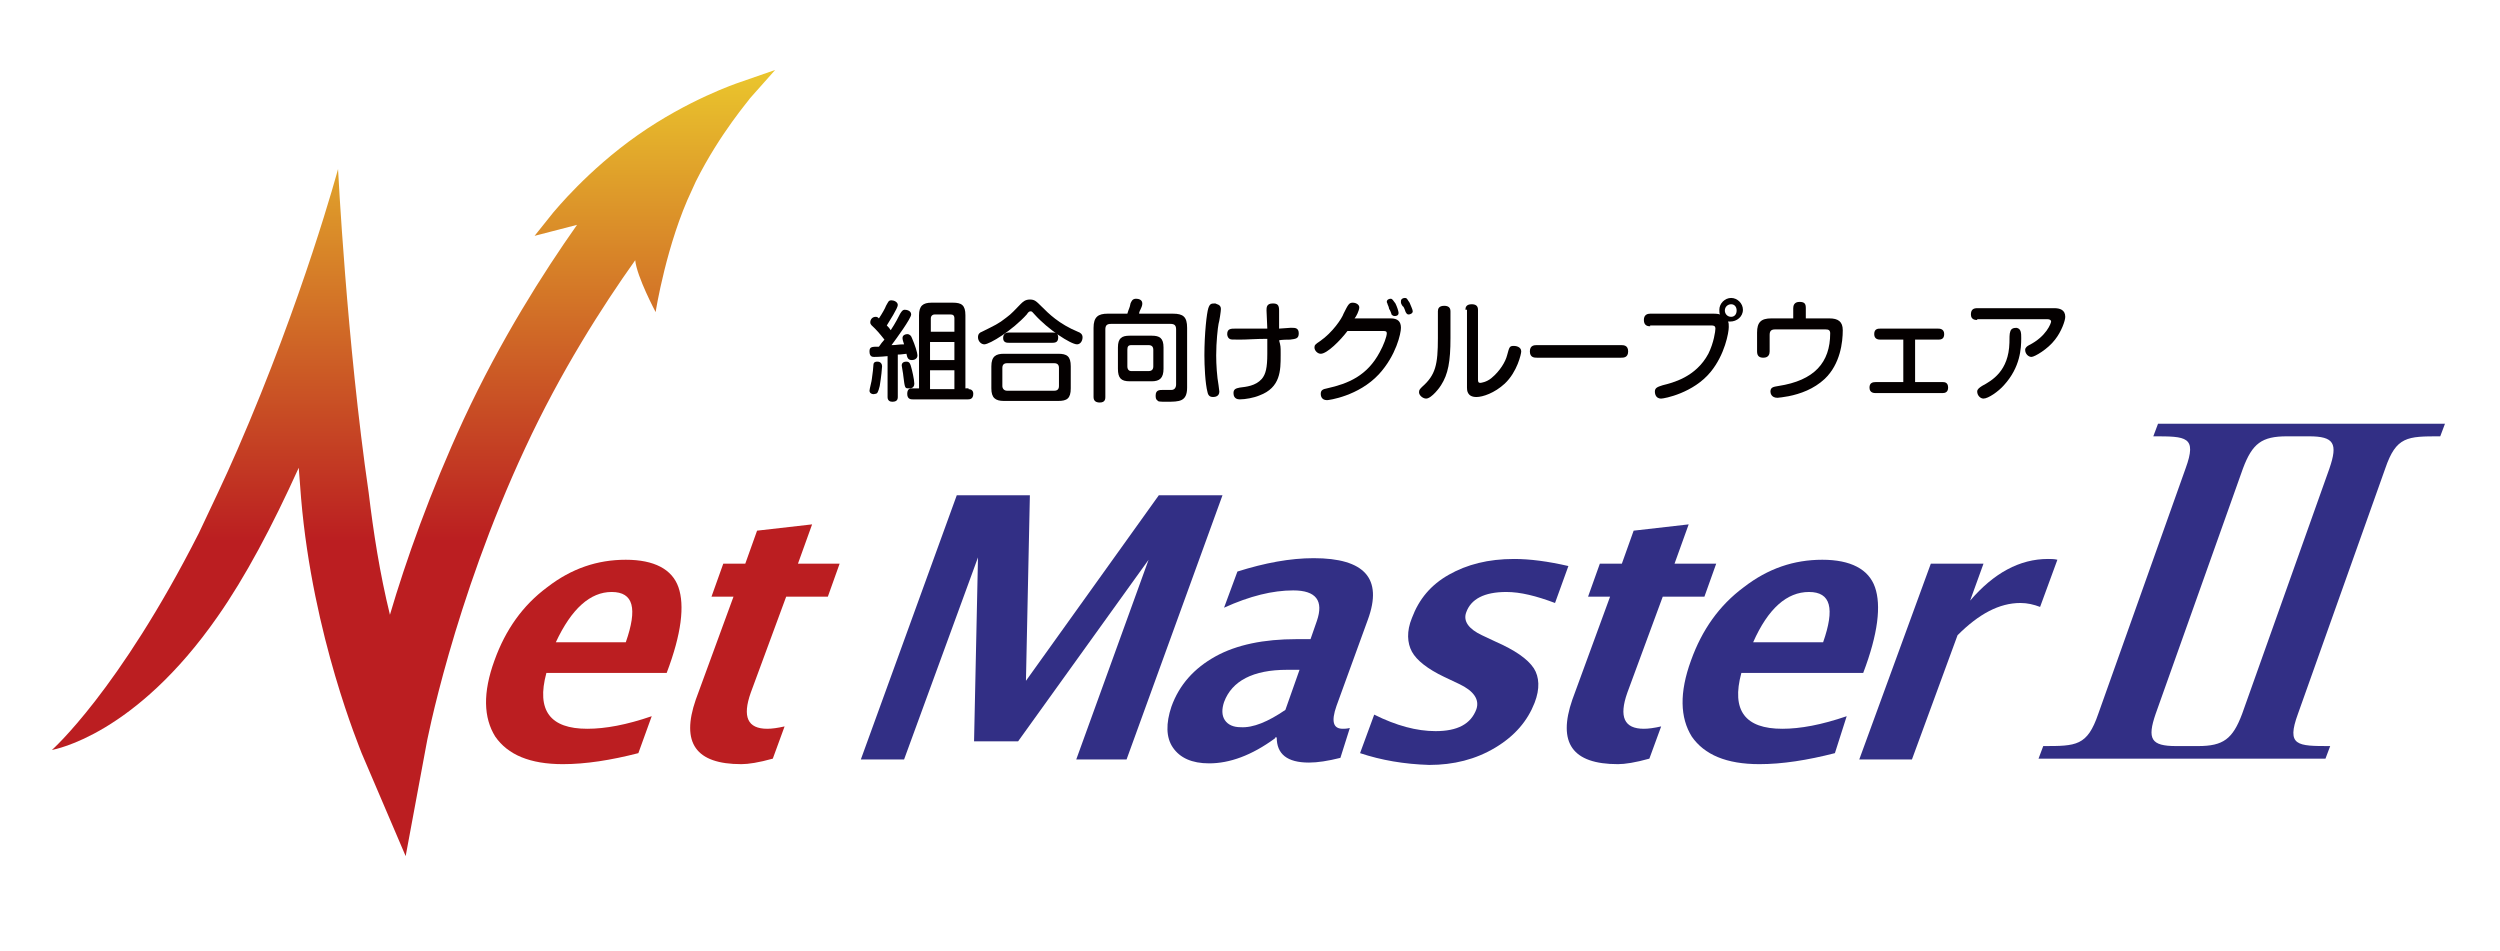<?xml version="1.0" encoding="utf-8"?>
<!-- Generator: Adobe Illustrator 25.4.7, SVG Export Plug-In . SVG Version: 6.00 Build 0)  -->
<svg version="1.1" id="レイヤー_1" xmlns="http://www.w3.org/2000/svg" xmlns:xlink="http://www.w3.org/1999/xlink" x="0px"
	 y="0px" viewBox="0 0 318 121" style="enable-background:new 0 0 318 121;" xml:space="preserve">
<style type="text/css">
	.st0{fill:#322F85;}
	.st1{fill:#BB1E21;}
	.st2{fill:url(#SVGID_1_);}
	.st3{fill:#040000;}
</style>
<g>
	<g>
		<path class="st0" d="M109.5,96.6L121.7,63h9.3l-0.5,23.6L147.4,63h8.1l-12.2,33.6h-6.4l9.2-25.4l-16.6,23.1h-5.6l0.5-23.4
			L115,96.6H109.5z"/>
		<path class="st0" d="M162.2,93.9c-3,2.2-5.8,3.2-8.4,3.2c-2.2,0-3.7-0.7-4.6-2c-0.9-1.3-0.9-3.1-0.2-5.2c1-2.8,2.9-4.9,5.6-6.4
			c2.7-1.5,6.2-2.2,10.3-2.2h1.8l0.8-2.3c0.9-2.6-0.1-3.9-3-3.9c-2.6,0-5.5,0.7-8.8,2.2l1.7-4.6c3.5-1.1,6.7-1.7,9.7-1.7
			c6.5,0,8.8,2.6,6.9,7.8l-4,11c-0.7,2-0.4,2.9,0.8,2.9c0.2,0,0.5,0,0.9-0.1l-1.2,3.8c-1.6,0.4-2.9,0.6-4,0.6
			c-2.8,0-4.1-1.1-4.1-3.2H162.2z M163.5,90.3l1.8-5.1h-1.6c-4.3,0-7,1.4-8,4.1c-0.3,0.9-0.3,1.7,0.1,2.3c0.4,0.6,1.1,0.9,2,0.9
			C159.4,92.6,161.3,91.8,163.5,90.3z"/>
		<path class="st0" d="M173,95.8l1.8-4.9c2.8,1.4,5.4,2.1,7.8,2.1c2.8,0,4.5-0.9,5.2-2.8c0.4-1.2-0.3-2.3-2.2-3.2l-1.9-0.9
			c-2.1-1-3.5-2.1-4.1-3.2c-0.6-1.1-0.7-2.6,0-4.3c0.9-2.4,2.4-4.2,4.7-5.5c2.3-1.3,5-2,8.3-2c2,0,4.3,0.3,6.9,0.9l-1.7,4.7
			c-2.4-0.9-4.4-1.4-6.2-1.4c-2.8,0-4.5,0.9-5.1,2.6c-0.4,1.1,0.3,2.1,2,2.9l1.7,0.8c2.5,1.1,4.1,2.2,4.9,3.4
			c0.7,1.1,0.8,2.6,0.1,4.4c-0.9,2.3-2.5,4.2-5,5.7c-2.5,1.5-5.3,2.2-8.4,2.2C178.6,97.2,175.7,96.7,173,95.8z"/>
		<path class="st0" d="M209.8,96.5c-1.8,0.5-3.1,0.7-4,0.7c-5.8,0-7.7-2.7-5.8-8.2l4.8-13.1h-2.8l1.5-4.2h2.8l1.5-4.2l7-0.8l-1.8,5
			h5.3l-1.5,4.2h-5.3L207,88.1c-1.1,3.1-0.4,4.6,2.1,4.6c0.6,0,1.3-0.1,2.2-0.3L209.8,96.5z"/>
		<path class="st0" d="M233.4,95.8c-3.5,0.9-6.7,1.4-9.6,1.4c-4.2,0-7-1.2-8.6-3.5c-1.5-2.4-1.6-5.6-0.1-9.7c1.4-3.9,3.6-7,6.7-9.3
			c3.1-2.4,6.4-3.5,10-3.5c3.6,0,5.9,1.2,6.7,3.5c0.8,2.3,0.4,5.9-1.5,10.9h-15.5c-1.3,4.8,0.5,7.1,5.2,7.1c2.3,0,5-0.5,8.2-1.6
			L233.4,95.8z M223,81.7h8.9c1.5-4.3,1-6.4-1.8-6.4C227.3,75.3,224.9,77.4,223,81.7z"/>
		<path class="st0" d="M236.5,96.6l9.1-24.9h6.7l-1.7,4.7c3-3.5,6.3-5.3,9.9-5.3c0.4,0,0.8,0,1.2,0.1l-2.2,6
			c-0.8-0.3-1.6-0.5-2.5-0.5c-2.7,0-5.3,1.4-8,4.1l-5.8,15.8H236.5z"/>
	</g>
</g>
<g>
	<g>
		<path class="st1" d="M81.2,95.8c-3.5,0.9-6.7,1.4-9.6,1.4c-4.2,0-7-1.2-8.6-3.5c-1.5-2.4-1.6-5.6-0.1-9.7c1.4-3.9,3.6-7,6.7-9.3
			c3.1-2.4,6.4-3.5,10-3.5c3.6,0,5.9,1.2,6.7,3.5c0.8,2.3,0.4,5.9-1.5,10.9H69.5c-1.3,4.8,0.5,7.1,5.2,7.1c2.3,0,5-0.5,8.2-1.6
			L81.2,95.8z M70.7,81.7h8.9c1.5-4.3,1-6.4-1.8-6.4C75.1,75.3,72.7,77.4,70.7,81.7z"/>
		<path class="st1" d="M98.3,96.5c-1.8,0.5-3.1,0.7-4,0.7c-5.8,0-7.7-2.7-5.8-8.2l4.8-13.1h-2.8l1.5-4.2h2.8l1.5-4.2l7-0.8l-1.8,5
			h5.3l-1.5,4.2H100l-4.5,12.2c-1.1,3.1-0.4,4.6,2.1,4.6c0.6,0,1.3-0.1,2.2-0.3L98.3,96.5z"/>
		<linearGradient id="SVGID_1_" gradientUnits="userSpaceOnUse" x1="52.538" y1="8.934" x2="52.538" y2="108.806">
			<stop  offset="0" style="stop-color:#EAC62D"/>
			<stop  offset="0.6" style="stop-color:#BB1E21"/>
		</linearGradient>
		<path class="st2" d="M43,21.5c0,0-4.4,16.4-12.8,35.7c-1.6,3.7-3.3,7.2-4.9,10.6C15.1,87.9,6.6,95.4,6.6,95.4
			c0.4-0.1,10.6-1.9,21.1-17c3.5-5,6.9-11.4,10.3-18.9c0.1,1.3,0.2,2.6,0.3,3.9C39.8,81,45.8,95.2,46,95.8l5.6,13.1l2.6-14
			c0-0.2,3.5-18.4,12.6-37.9c4.5-9.7,9.8-18,14-23.9c0.2,2.1,2.6,6.6,2.6,6.6c0-0.1,1.4-8.8,4.6-15.5c0,0,0.5-1.1,0.5-1.1
			c3.1-6.2,6.9-10.5,6.9-10.6l3.2-3.6L94,10.5c-0.3,0.1-6.5,2.2-12.9,6.7c-6.4,4.5-10.5,9.6-10.7,9.8l-2.4,3c0,0,4.6-1.2,5.4-1.4
			c-4.3,6.1-9.7,14.6-14.4,24.7c-4.3,9.3-7.4,18.1-9.4,24.9c-1.3-5.3-2.1-10.5-2.7-15.5C44.1,43.5,43,21.5,43,21.5z"/>
	</g>
</g>
<g>
	<g>
		<path class="st0" d="M292.3,90.8c-1.5,4.1-0.1,4.1,4.1,4.1l-0.6,1.6h-36.5l0.6-1.6c4.2,0,5.6,0,7-4.1l11.1-31.2
			c1.5-4.1,0.1-4.1-4.1-4.1l0.6-1.6H311l-0.6,1.6c-4.2,0-5.6,0-7,4.1L292.3,90.8z M279.6,94.9c3.2,0,4.4-0.9,5.6-4.1l11.1-31.2
			c1.1-3.2,0.6-4.1-2.6-4.1h-2.8c-3.2,0-4.4,0.9-5.6,4.1l-11.1,31.2c-1.1,3.2-0.6,4.1,2.6,4.1H279.6z"/>
	</g>
</g>
<g>
	<path class="st3" d="M112.9,45.3c-1,0.1-1.6,0.1-1.7,0.1c-0.2,0-0.6,0-0.6-0.7c0-0.6,0.3-0.6,1.2-0.6c0.2-0.3,0.5-0.7,0.7-0.9
		c-0.7-0.9-1.1-1.3-1.2-1.4c-0.4-0.4-0.6-0.5-0.6-0.8c0-0.3,0.2-0.7,0.7-0.7c0.2,0,0.3,0.1,0.4,0.2c0.4-0.6,0.8-1.3,0.9-1.6
		c0.3-0.5,0.3-0.7,0.7-0.7c0.3,0,0.8,0.2,0.8,0.6c0,0.4-1.1,2.1-1.4,2.6c0.3,0.3,0.3,0.3,0.5,0.6c0.6-0.9,1-1.7,1.2-2.1
		c0.2-0.3,0.3-0.5,0.6-0.5c0.2,0,0.8,0.1,0.8,0.6c0,0.5-1.9,3.1-2.5,3.9c0.7,0,0.8-0.1,1.6-0.1c-0.1-0.3-0.2-0.6-0.2-0.8
		c0-0.4,0.4-0.5,0.6-0.5c0.3,0,0.5,0.2,0.6,0.5c0.4,0.9,0.7,1.9,0.7,2.2c0,0.5-0.5,0.6-0.7,0.6c-0.5,0-0.6-0.3-0.7-0.8
		c-0.8,0.1-0.9,0.1-1.1,0.1v5.4c0,0.4-0.2,0.6-0.7,0.6c-0.6,0-0.6-0.5-0.6-0.6V45.3z M110.6,49.7c0-0.2,0.3-1.3,0.3-1.5
		c0.1-0.6,0.2-1.6,0.2-1.8c0-0.2,0.1-0.4,0.5-0.4c0.5,0,0.6,0.4,0.6,0.6c0,0.2-0.1,1.3-0.3,2.5c-0.2,0.8-0.3,1-0.6,1
		C111.1,50.2,110.6,50.1,110.6,49.7z M115.3,46c0.4,0,0.5,0.3,0.6,0.7c0.1,0.3,0.4,1.6,0.4,2.1c0,0.6-0.5,0.6-0.7,0.6
		c-0.5,0-0.5,0-0.7-1.6c0-0.2-0.2-1.2-0.2-1.3C114.7,46.4,114.7,46,115.3,46z M123.2,49.5c0.6,0,0.6,0.5,0.6,0.6
		c0,0.7-0.5,0.7-0.7,0.7h-7c-0.2,0-0.7,0-0.7-0.7c0-0.7,0.4-0.7,0.7-0.7h0.8v-9.3c0-1.2,0.5-1.6,1.6-1.6h2.7c1.1,0,1.6,0.3,1.6,1.6
		v9.3H123.2z M121.4,42.2v-1.7c0-0.4-0.2-0.5-0.5-0.5h-2c-0.3,0-0.5,0.2-0.5,0.5v1.7H121.4z M121.4,43.5h-3.1v2.3h3.1V43.5z
		 M121.4,47.1h-3.1v2.4h3.1V47.1z"/>
	<path class="st3" d="M130.6,40c-1.8,2-4.7,3.8-5.4,3.8c-0.4,0-0.8-0.4-0.8-0.9c0-0.4,0.2-0.6,0.5-0.7c1.6-0.8,2.1-1,3.1-1.8
		c0.7-0.5,1.1-1,1.8-1.7c0.3-0.3,0.6-0.6,1.2-0.6c0.6,0,0.8,0.2,1.5,0.9c0.9,0.9,2.2,2.2,4.6,3.2c0.3,0.1,0.6,0.3,0.6,0.7
		c0,0.5-0.3,0.9-0.7,0.9c-0.8,0-3.7-1.9-5.4-3.8c-0.3-0.3-0.3-0.4-0.5-0.4C130.9,39.6,130.8,39.7,130.6,40z M136.2,49.4
		c0,1.3-0.5,1.6-1.6,1.6h-6.9c-1.1,0-1.6-0.4-1.6-1.6v-2.8c0-1.3,0.6-1.6,1.6-1.6h6.9c1.1,0,1.6,0.3,1.6,1.6V49.4z M134.7,46.8
		c0-0.4-0.2-0.6-0.6-0.6h-6c-0.4,0-0.6,0.2-0.6,0.6v2.3c0,0.3,0.2,0.6,0.6,0.6h6c0.4,0,0.6-0.2,0.6-0.6V46.8z M133.9,42.3
		c0.2,0,0.7,0,0.7,0.6c0,0.5-0.2,0.7-0.7,0.7h-5.6c-0.2,0-0.7,0-0.7-0.6c0-0.5,0.3-0.7,0.7-0.7H133.9z"/>
	<path class="st3" d="M149.2,39.9c1.3,0,1.8,0.4,1.8,1.8v7.6c0,1.8-1,1.8-2.6,1.8c-0.9,0-1.1,0-1.2-0.2c-0.2-0.1-0.2-0.4-0.2-0.6
		c0-0.7,0.5-0.7,0.9-0.7c0.2,0,1,0,1.1,0c0.4,0,0.6-0.3,0.6-0.7v-7c0-0.5-0.2-0.7-0.7-0.7h-7.6c-0.5,0-0.7,0.2-0.7,0.7v8.6
		c0,0.2,0,0.7-0.7,0.7c-0.5,0-0.8-0.2-0.8-0.7v-8.8c0-1.4,0.6-1.8,1.8-1.8h2.5c0.2-0.7,0.3-0.7,0.4-1.3c0.1-0.2,0.2-0.6,0.7-0.6
		c0.3,0,0.8,0.1,0.8,0.6c0,0.1,0,0.3-0.2,0.7c-0.2,0.4-0.2,0.5-0.2,0.6H149.2z M148,46.9c0,1.2-0.5,1.6-1.5,1.6h-2.8
		c-1.1,0-1.5-0.4-1.5-1.6v-2.7c0-1.2,0.5-1.5,1.5-1.5h2.8c1,0,1.5,0.3,1.5,1.5V46.9z M146.7,44.5c0-0.4-0.2-0.6-0.6-0.6h-2.2
		c-0.4,0-0.5,0.2-0.5,0.6v2.1c0,0.4,0.2,0.6,0.5,0.6h2.2c0.4,0,0.6-0.2,0.6-0.6V44.5z"/>
	<path class="st3" d="M155.3,39.3c0,0.3-0.2,1.6-0.3,1.9c-0.1,0.5-0.3,2.3-0.3,4c0,1.2,0.1,2.7,0.3,3.8c0,0.2,0.1,0.6,0.1,0.8
		c0,0.6-0.5,0.7-0.8,0.7c-0.3,0-0.6-0.1-0.7-0.6c-0.3-1.1-0.4-3.4-0.4-4.7c0-2.8,0.3-5.4,0.5-6c0.2-0.6,0.4-0.6,0.9-0.6
		C154.7,38.7,155.3,38.7,155.3,39.3z M162.9,44.9v0.3c0,1.9,0,4.1-2.7,5.1c-0.7,0.3-1.8,0.5-2.5,0.5c-0.7,0-0.8-0.5-0.8-0.8
		c0-0.5,0.3-0.6,0.8-0.7c0.8-0.1,2-0.2,2.8-1.1c0.5-0.6,0.7-1.4,0.7-3.2c0-0.3,0-1.6,0-1.9c-1.5,0-2.5,0.1-3.5,0.1
		c-1.1,0-1.1,0-1.3-0.1c-0.2-0.1-0.3-0.4-0.3-0.6c0-0.7,0.5-0.7,1-0.7c2.4,0,2.6,0,4.1,0c0-0.4-0.1-2-0.1-2.3c0-0.4,0-0.9,0.8-0.9
		c0.6,0,0.8,0.2,0.8,0.9c0,1.1,0,1.2,0,2.3c0.2,0,1.2-0.1,1.4-0.1c0.2,0,0.3,0,0.3,0c0.3,0,0.8,0,0.8,0.7c0,0.7-0.4,0.7-1.1,0.8
		c-0.2,0-1.2,0-1.4,0.1C162.9,44,162.9,44.1,162.9,44.9z"/>
	<path class="st3" d="M176.9,40.5c0.9,0,1.3,0.4,1.3,1.2c0,0.7-0.6,3.5-2.8,5.9c-2.6,2.8-6.4,3.3-6.6,3.3c-0.8,0-0.8-0.7-0.8-0.8
		c0-0.5,0.3-0.6,0.8-0.7c2.7-0.6,5.1-1.6,6.7-4.6c0.5-0.9,0.9-2,0.9-2.4c0-0.3-0.2-0.3-0.6-0.3h-4.4c-0.9,1.2-2.6,2.9-3.4,2.9
		c-0.4,0-0.8-0.4-0.8-0.8c0-0.3,0.1-0.4,0.7-0.8c1.6-1.1,2.8-2.9,3-3.5c0.6-1.2,0.7-1.4,1.2-1.4c0.3,0,0.8,0.2,0.8,0.6
		c0,0.4-0.4,1.2-0.6,1.4H176.9z M176.5,38.7c0-0.1-0.1-0.2-0.1-0.3c0-0.3,0.3-0.4,0.5-0.4c0.2,0,0.3,0.2,0.6,0.6
		c0.2,0.4,0.4,1,0.4,1.2c0,0.4-0.4,0.4-0.5,0.4c-0.2,0-0.3-0.1-0.4-0.2c0-0.1-0.2-0.6-0.3-0.7C176.7,39.2,176.6,38.9,176.5,38.7z
		 M178.2,38.5c0-0.1,0-0.1,0-0.2c0-0.3,0.3-0.4,0.5-0.4c0.3,0,0.3,0.2,0.6,0.6c0.2,0.5,0.4,0.9,0.4,1.1c0,0.3-0.4,0.4-0.5,0.4
		c-0.3,0-0.3-0.2-0.4-0.3c0,0-0.2-0.6-0.3-0.7C178.4,39,178.2,38.6,178.2,38.5z"/>
	<path class="st3" d="M184.5,43c0,3-0.3,4.6-1.2,6c-0.1,0.2-1.2,1.7-1.9,1.7c-0.4,0-0.9-0.4-0.9-0.8c0-0.3,0.1-0.4,0.4-0.7
		c1.7-1.5,2-2.8,2-6.2v-3.4c0-0.3,0.1-0.7,0.8-0.7c0.5,0,0.8,0.2,0.8,0.7V43z M186.4,39.4c0-0.3,0.1-0.7,0.8-0.7
		c0.5,0,0.8,0.2,0.8,0.7v8.8c0,0.3,0,0.5,0.3,0.5c0.1,0,0.8-0.1,1.4-0.6c1.1-0.9,1.8-2.1,2-2.9c0.3-1.1,0.3-1.2,0.9-1.2
		c0.2,0,0.9,0.1,0.9,0.7c0,0.3-0.5,2.6-2.1,4.1c-1.3,1.2-2.8,1.7-3.6,1.7c-1.2,0-1.2-0.9-1.2-1.2V39.4z"/>
	<path class="st3" d="M195.5,45.5c-0.3,0-0.9,0-0.9-0.8c0-0.8,0.6-0.8,0.9-0.8h10.7c0.3,0,0.9,0,0.9,0.8c0,0.8-0.6,0.8-0.9,0.8
		H195.5z"/>
	<path class="st3" d="M209.9,41.5c-0.2,0-0.8,0-0.8-0.8c0-0.7,0.5-0.8,0.8-0.8h8.1c0.1,0,0.5,0,0.8,0.1c-0.1-0.1-0.1-0.3-0.1-0.6
		c0-0.8,0.7-1.5,1.5-1.5c0.8,0,1.5,0.7,1.5,1.5c0,0.9-0.8,1.5-1.6,1.5c-0.1,0-0.2,0-0.3,0c0.1,0.2,0.1,0.3,0.1,0.7
		c0,0.7-0.5,3.5-2.3,5.7c-2.2,2.7-5.9,3.4-6.3,3.4c-0.8,0-0.8-0.8-0.8-0.9c0-0.5,0.4-0.6,1-0.8c1.2-0.3,4.2-1,5.8-4
		c0.7-1.4,0.9-2.9,0.9-3.2c0-0.4-0.3-0.4-0.5-0.4H209.9z M220.2,38.7c-0.4,0-0.8,0.3-0.8,0.8c0,0.4,0.3,0.8,0.8,0.8
		c0.4,0,0.7-0.3,0.7-0.8C220.9,39,220.6,38.7,220.2,38.7z"/>
	<path class="st3" d="M232.7,40.5c1.1,0,1.7,0.4,1.7,1.5c0,1.5-0.3,4.3-2.3,6.2c-1.4,1.3-3.1,1.9-4.6,2.2c-0.6,0.1-1.2,0.2-1.4,0.2
		c-0.8,0-0.9-0.6-0.9-0.8c0-0.6,0.5-0.6,1-0.7c4.6-0.7,6.6-3,6.6-6.7c0-0.4-0.2-0.5-0.6-0.5h-6.4c-0.5,0-0.7,0.2-0.7,0.7v2.1
		c0,0.3-0.1,0.8-0.8,0.8c-0.5,0-0.8-0.2-0.8-0.8v-2.4c0-1.3,0.5-1.8,1.8-1.8h2.8v-1.3c0-0.3,0.1-0.8,0.8-0.8c0.7,0,0.8,0.3,0.8,0.8
		v1.3H232.7z"/>
	<path class="st3" d="M247.1,48.6c0.2,0,0.7,0,0.7,0.7c0,0.6-0.4,0.7-0.7,0.7h-8.5c-0.2,0-0.8,0-0.8-0.7c0-0.6,0.4-0.7,0.8-0.7h3.5
		v-5.4h-2.9c-0.2,0-0.8,0-0.8-0.7c0-0.7,0.5-0.7,0.8-0.7h7.3c0.2,0,0.8,0,0.8,0.7c0,0.7-0.5,0.7-0.8,0.7h-2.9v5.4H247.1z"/>
	<path class="st3" d="M251.5,40.7c-0.2,0-0.8,0-0.8-0.7c0-0.6,0.3-0.8,0.8-0.8h9.8c0.7,0,1.4,0.2,1.4,1.1c0,0.5-0.5,1.9-1.3,2.9
		c-0.9,1.2-2.6,2.2-3,2.2c-0.4,0-0.8-0.4-0.8-0.9c0-0.3,0.3-0.5,0.5-0.6c2.2-1.1,2.8-2.8,2.8-3c0-0.2-0.2-0.3-0.5-0.3H251.5z
		 M257.1,43c0,1.3-0.1,3.7-2.2,6c-0.7,0.8-2,1.7-2.6,1.7c-0.4,0-0.8-0.4-0.8-0.9c0-0.3,0.3-0.5,0.6-0.7c1.3-0.7,3.4-1.9,3.5-5.5
		c0-0.5,0-1.2,0.1-1.4c0.1-0.4,0.4-0.5,0.8-0.5C257.1,41.8,257.1,42.4,257.1,43z"/>
</g>
</svg>
